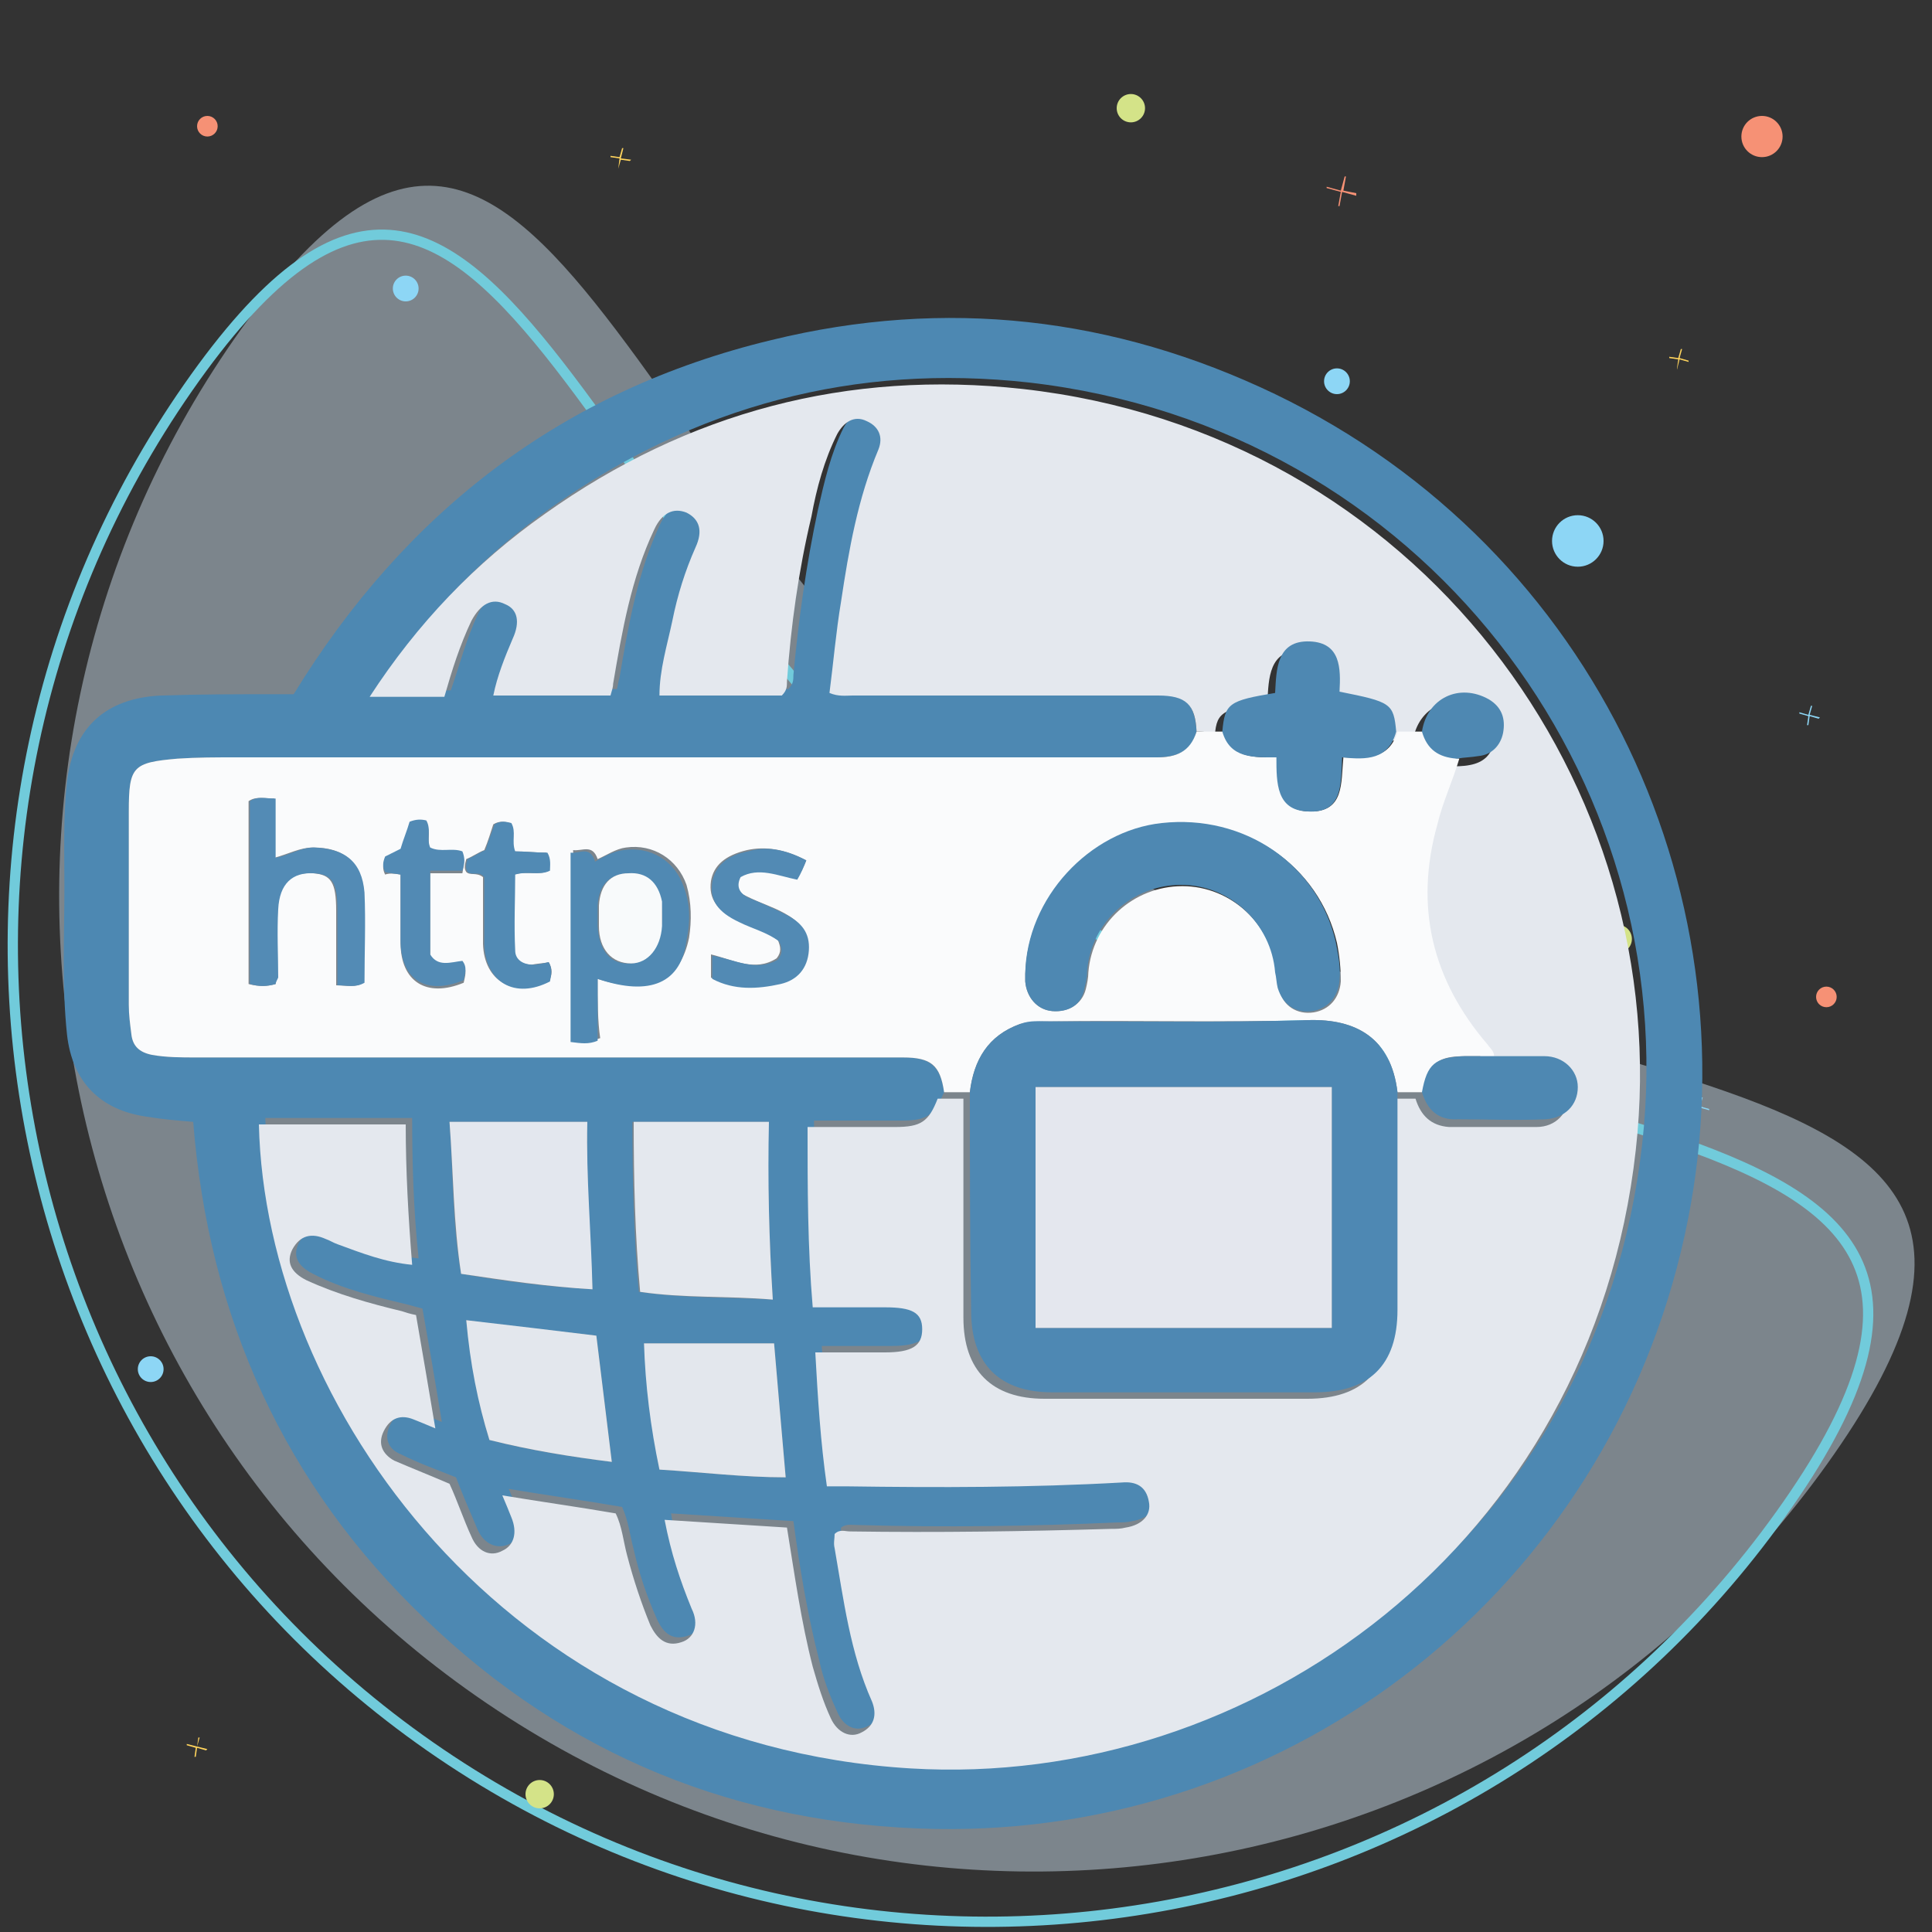 <svg xmlns="http://www.w3.org/2000/svg" viewBox="0 0 150 150" xml:space="preserve"><rect x="0" y="0" width="150" height="150" fill="#333333" stroke="none"/><path opacity=".46" fill="#D0E5F4" d="M142.4 112.9c-23.9 34.3-71.1 42.7-105.4 18.8S-5.7 60.6 18.2 26.3 47.7 40.5 82 64.4s84.3 14.2 60.4 48.5z"/><path fill="none" stroke="#71CBDB" stroke-width=".798" stroke-miterlimit="10" d="M138.8 116.8c-23.9 34.3-71.1 42.7-105.4 18.8S-9.3 64.4 14.6 30.1s29.5 14.2 63.8 38.2 84.3 14.2 60.4 48.5z"/><circle fill="#FFD45C" cx="67.5" cy="96.2" r="2.1"/><circle fill="#F69175" cx="136.8" cy="10.6" r="1.6"/><circle fill="#F69175" cx="16.1" cy="9.8" r=".8"/><circle fill="#F69175" cx="141.8" cy="77.4" r=".8"/><circle fill="#8DD6F5" cx="122.5" cy="42" r="2"/><circle fill="#8DD6F5" cx="31.5" cy="22.4" r="1"/><circle fill="#8DD6F5" cx="11.7" cy="106.3" r="1"/><circle fill="#8DD6F5" cx="103.8" cy="29.6" r="1"/><circle fill="#D4E388" cx="125.6" cy="72.9" r="1.1"/><circle fill="#D4E388" cx="87.8" cy="8.4" r="1.1"/><circle fill="#D4E388" cx="41.9" cy="139.3" r="1.1"/><circle fill="#D4E388" cx="50.5" cy="73.7" r="1.1"/><path fill="#F69175" d="m105.3 15-1-.2.2-1.1h-.1l-.3 1.1-1.1-.3v.1l1.1.3-.2 1.1h.1l.2-1.1 1.1.3z"/><path fill="#8DD6F5" d="m141.3 55.7-.8-.2.2-.7h-.1l-.2.7-.7-.2v.1l.7.2-.1.7h.1l.1-.7.7.2zM132.7 86.1l-.7-.2.2-.7h-.1l-.2.7-.7-.1.7.2-.1.7.2-.7.7.2z"/><path fill="#FFD45C" d="m49 12.4-.8-.1.2-.8h-.1l-.2.7-.7-.1v.1l.7.1-.1.8.2-.7.7.1zM131.1 28l-.7-.2.2-.7h-.1l-.2.7-.7-.1v.1l.7.1-.1.7v.1l.2-.8.7.2zM16.1 135.8l-.8-.2.2-.7h-.1l-.1.7-.8-.2v.1l.7.2-.1.7h.1l.1-.7.7.2z"/><path fill="#88A8BF" d="M109.4 57.7c-.4 0-.8.1-1.1-.3.4 0 .8 0 1.1.3z"/><path fill="#4D88B2" d="M15 87.1c-1.2-.1-2.4-.2-3.6-.4-3.6-.5-5.8-2.7-6.2-6.4-.4-3.8-.2-7.6-.2-11.4 0-2.7-.1-5.5.2-8.2.5-4.2 3-6.5 7.3-6.7 2.9-.1 5.9-.1 8.8-.1h1.5c8.7-14.2 20.9-23.6 37.1-27.5 13.5-3.3 26.6-1.8 39.1 4.2 25.1 12.1 37.5 39.4 31.8 65.3-6 27.4-30.3 46.6-58.2 46.1-15.3-.3-28.6-5.7-39.6-16.3-10.9-10.4-16.8-23.4-18-38.6zm77.9-30.3c-.4 1.6-1.6 2-3.1 2H18.3c-1.5 0-3 0-4.5.1-3.5.3-3.8.6-3.8 4.1v15c0 .8.1 1.5.2 2.3.1.9.6 1.4 1.6 1.6 1.1.2 2.3.2 3.4.2h54.9c2.1 0 2.9.6 3.2 2.7C72.5 86.6 72 87 70 87h-6.8c0 4.7 0 9.3.4 14h5.6c2.1 0 2.9.4 2.9 1.7 0 1.3-.8 1.8-2.9 1.8h-5.4c.3 3.6.4 7 .9 10.4h1.6c7.1.1 14.2.1 21.3-.3 1.1-.1 1.9.3 2.1 1.5.2 1-.5 1.8-1.8 2-.4.1-.7.1-1.1.1-6.8.3-13.5.4-20.3.2-.4 0-.8-.1-1.2.2 0 .3-.1.7 0 1.1.7 4 1.2 8.1 2.9 11.9.5 1 .3 1.9-.8 2.4-.9.5-1.9.1-2.4-1.1-.6-1.3-1.1-2.6-1.4-4-.9-3.5-1.5-7.1-2-10.8-3.2-.2-6.3-.4-9.5-.6.4 2.6 1.2 4.8 2.1 6.9.5 1.3.2 2.3-.8 2.6-1.2.4-1.9-.2-2.4-1.3-.8-1.8-1.4-3.6-1.8-5.4-.3-1.1-.4-2.2-.9-3.3-2.9-.5-5.8-.9-8.8-1.4.3.7.5 1.2.7 1.7.5 1.2.2 2.2-.7 2.6-.9.4-1.9 0-2.4-1.1-.6-1.4-1.2-2.8-1.7-4.1-1.5-.6-2.9-1.1-4.3-1.8-1-.4-1.3-1.3-.8-2.3.5-1 1.3-1.3 2.3-.9.5.2 1 .4 1.7.7-.5-3.1-1-6-1.5-8.8-.4-.1-.7-.2-1.1-.3-2.5-.6-5.1-1.2-7.4-2.4-1.2-.6-1.6-1.4-1.1-2.4.6-1.1 1.5-1.2 2.6-.8.3.1.6.3.9.4 1.9.7 3.7 1.4 5.8 1.6-.4-3.8-.5-7.3-.5-10.9H20.6c.5 21.7 19.1 48.2 50.6 50 26.5 1.6 52.9-17.5 56.3-48 3.2-28.5-17.1-55.6-47.6-59.1-13.5-1.5-25.9 1.8-37.1 9.7-5.4 3.8-9.9 8.5-13.6 14.2H35c.7-2 1.2-4 2.1-5.9.6-1.3 1.6-1.8 2.6-1.3s1.2 1.4.6 2.7c-.6 1.4-1.2 2.8-1.5 4.4h9.1c.1-.4.1-.6.2-.9.7-4.1 1.4-8.2 3.2-12 .6-1.2 1.5-1.7 2.5-1.3 1 .5 1.3 1.4.7 2.7-.8 1.8-1.4 3.8-1.8 5.7-.4 1.9-1 3.8-1 5.8h9.5c.4-.4.4-.7.4-1.1.4-4.3 1-8.6 1.9-12.8.5-2.2 1-4.4 2-6.4.5-.9 1.2-1.4 2.3-1 1 .4 1.4 1.2.9 2.2-1.6 3.8-2.3 7.8-2.9 11.8-.4 2.4-.6 4.8-.9 7.1.7.3 1.3.2 1.8.2h23.7c1.6.5 2.4 1.2 2.5 3.3zM60 100.9c-.3-4.8-.4-9.3-.4-13.8H49.1c0 4.5.1 8.9.5 13.2 3.4.5 6.8.4 10.4.6zM45.6 87.1H34.9c.3 4 .2 7.9.9 11.8 3.4.6 6.7 1 10.2 1.2-.2-4.4-.5-8.7-.4-13zm14.5 17.2H50c.2 3.2.6 6.5 1.2 9.8 3.3.2 6.5.6 9.8.6-.3-3.5-.6-6.8-.9-10.4zm-23.9-1.8c.4 3.3.9 6.4 1.8 9.3 3.1.8 6.3 1.3 9.5 1.7-.4-3.3-.8-6.5-1.2-9.8-3.3-.4-6.6-.7-10.1-1.2z"/><path fill="#E4E8EE" d="M92.9 56.8c-.1-2.1-.8-2.8-3-2.8H66.2c-.5 0-1.1.1-1.8-.2.3-2.3.5-4.7.9-7.1.6-4 1.3-8 2.9-11.8.4-1 0-1.8-.9-2.2-1-.5-1.8.1-2.3 1-1 2-1.6 4.2-2 6.4-1 4.2-1.6 8.5-1.9 12.8 0 .4 0 .7-.4 1.1h-9.5c0-2 .6-3.9 1-5.8.4-2 1-3.9 1.8-5.7.6-1.3.3-2.2-.7-2.7-1-.4-1.9 0-2.5 1.3-1.8 3.8-2.5 7.9-3.2 12 0 .3-.1.5-.2.9h-9.1c.3-1.5.9-3 1.5-4.4.6-1.3.4-2.3-.6-2.7-1-.5-1.9 0-2.6 1.3-.9 1.9-1.5 3.8-2.1 5.9h-5.8c3.7-5.7 8.2-10.4 13.6-14.2 11.1-7.9 23.5-11.2 37.1-9.7 30.5 3.4 50.8 30.6 47.6 59.1-3.4 30.6-29.8 49.6-56.3 48-31.5-1.9-50.1-28.3-50.6-50h11.4c0 3.6.2 7.2.5 10.9-2.1-.2-3.9-.9-5.8-1.6-.3-.1-.6-.3-.9-.4-1.1-.5-2-.3-2.6.8-.5 1-.1 1.8 1.1 2.4 2.4 1.1 4.9 1.8 7.4 2.4.3.1.6.2 1.1.3.5 2.9 1 5.8 1.5 8.8-.7-.3-1.2-.5-1.7-.7-1-.4-1.8-.1-2.3.9-.5 1-.1 1.8.8 2.3 1.4.6 2.9 1.2 4.3 1.8.6 1.3 1.1 2.8 1.7 4.1.5 1.2 1.5 1.6 2.4 1.1.9-.4 1.2-1.4.7-2.6-.2-.5-.4-1-.7-1.7 3 .5 5.9.9 8.8 1.4.5 1 .6 2.2.9 3.3.5 1.9 1.1 3.7 1.8 5.4.5 1 1.2 1.7 2.4 1.3 1-.3 1.4-1.4.8-2.6-.9-2.2-1.6-4.3-2.1-6.9 3.2.2 6.3.4 9.5.6.6 3.7 1.1 7.3 2 10.8.4 1.4.8 2.7 1.4 4 .5 1.1 1.5 1.6 2.4 1.1 1-.5 1.2-1.4.8-2.4-1.7-3.8-2.2-7.9-2.9-11.9-.1-.4 0-.7 0-1.1.4-.4.8-.2 1.2-.2 6.8.1 13.5 0 20.3-.2.4 0 .7 0 1.1-.1 1.3-.2 2-1 1.8-2-.2-1.2-1-1.6-2.1-1.5-7.1.4-14.2.4-21.3.3h-1.6c-.5-3.5-.7-6.8-.9-10.4h5.4c2.1 0 2.9-.5 2.9-1.8s-.8-1.7-2.9-1.7h-5.6c-.4-4.7-.4-9.3-.4-14h6.8c2 0 2.6-.4 3.3-2.2h2v17c0 4.1 2.2 6.3 6.3 6.3h20.4c4.3 0 6.4-2.2 6.4-6.4V85.3h2c.4 1.3 1.2 2.1 2.6 2.2h6.8c1.5 0 2.5-1.1 2.5-2.5 0-1.3-1.1-2.4-2.6-2.4h-4c0-.4-.3-.6-.5-.9-4.3-5-5.7-10.7-3.9-17.1.5-1.8 1.2-3.4 1.7-5.1.5 0 1.1 0 1.6-.1 1.1-.2 1.7-.8 1.9-1.8.2-1.1-.1-2-1.1-2.6-2.3-1.3-4.8-.1-5.2 2.5h-2.1c-.2-2.1-.4-2.3-4.2-3.1.1-1.8.1-3.9-2.3-3.9-2.6-.1-2.6 2.2-2.7 4-3.7.6-4 .8-4.1 3 0-.7-.7-.7-1.4-.7z"/><path fill="#FAFBFC" d="M92.9 56.8H95c.6 2.1 2.4 2 4.2 2 0 2 0 4.1 2.4 4.2 2.8.1 2.5-2.2 2.7-4.2 1.9.1 3.6.1 4.2-2h2.1c.4 1.3 1.4 2 2.7 2.1-.5 1.7-1.3 3.4-1.7 5.1-1.8 6.4-.4 12.1 3.9 17.1.2.3.5.5.5.9h-2.2c-2.2 0-2.8.5-3.3 2.8h-2c-.5-4.2-3.2-5.7-6.9-5.6-6.7.2-13.4 0-20.1.1-.8 0-1.5 0-2.3.2-2.5.9-3.6 2.8-3.9 5.3h-2c-.3-2.1-1-2.7-3.2-2.7H15.2c-1.1 0-2.3 0-3.4-.2-1-.2-1.5-.7-1.6-1.6-.1-.8-.2-1.5-.2-2.3V63c0-3.5.3-3.8 3.8-4.1 1.5-.1 3-.1 4.5-.1h71.5c1.5 0 2.6-.4 3.1-2zM79.6 75.6v.6c.1 1.2.9 2.2 2.1 2.3 1.2.1 2.3-.5 2.6-1.7.1-.4.2-.9.2-1.3.3-3.8 3.5-6.7 7.3-6.7s7 3 7.3 6.8c0 .4.1.8.2 1.2.3 1.3 1.4 2 2.7 1.8 1.2-.2 2-1.1 2.1-2.4 0-1-.1-2-.3-3-1.4-6-7.1-9.9-13.5-9.2-5.7.5-10.5 5.7-10.7 11.6zm-33.2.4c4.1 1.3 6.4.2 7.1-3.2.2-1.3.2-2.7-.2-4.1-.7-2-2.6-3.2-4.7-2.9-.8.1-1.5.6-2.2.9-.4-1.2-1.2-.6-1.9-.7v14.7c.7.1 1.3.2 2.1-.1-.2-1.3-.2-2.9-.2-4.6zm-25 .4c0-.2.1-.4.1-.5v-5.3c.1-2 1-2.9 2.8-2.8 1.4.1 1.8.7 1.8 2.9v5.8c.8 0 1.5.2 2.1-.2 0-2.3.1-4.6 0-7-.2-2.4-1.5-3.5-3.9-3.5-1 0-1.9.5-3 .8V62c-.8 0-1.4-.2-2 .2v14.2c.8.2 1.4.2 2.1 0zm41.2-9.6c-1.7-.9-3.2-1.1-4.6-.8-1.7.4-2.6 1.2-2.8 2.4-.2 1.4.5 2.3 2.1 3.1 1.1.5 2.2.8 3.1 1.5.2.5.3.9-.1 1.4-1.7 1.1-3.4.1-5.1-.3v1.8c1.7.9 3.5.8 5.3.4 1.3-.3 2.1-1.3 2.2-2.6.1-1.4-.7-2.2-1.8-2.8-.9-.5-1.9-.8-2.9-1.3-.7-.3-1-.8-.6-1.6 1.5-.8 2.9-.1 4.4.2.4-.4.6-.9.8-1.4zm-20 7.9c-.4.1-.9.1-1.3.2-.7 0-1.3-.3-1.4-1.1-.1-2 0-4 0-5.9 1-.3 1.9.1 2.7-.3 0-.5.1-.9-.2-1.4-.8 0-1.6-.1-2.5-.1-.4-.8.1-1.5-.3-2.2-.4-.1-.8-.2-1.3.1-.2.6-.4 1.3-.7 2-.5.2-.9.5-1.4.7-.1.4-.2.7 0 1 .3.3.8 0 1.3.4v5.2c.1 2.9 2.4 4.2 5.1 2.9.3-.5.3-1 0-1.5zm-11.5-6.8v5.3c0 3 2 4.3 4.9 3.1.1-.5.3-1-.1-1.5-.9.1-1.8.5-2.5-.5v-6.5h2.5c.1-.6.2-1.1 0-1.5-.8-.3-1.7.1-2.5-.3-.3-.7.1-1.4-.3-2.1-.4-.2-.8-.2-1.3.1-.2.6-.5 1.4-.7 2.1-.5.2-.9.4-1.2.6-.2.4-.2.8 0 1.2.3-.1.6-.1 1.2 0z"/><path fill="#E4E8EE" d="M60 100.9c-3.6-.3-6.9-.1-10.3-.6-.4-4.4-.5-8.7-.5-13.2h10.5c-.1 4.5 0 9.1.3 13.8z"/><path fill="#E3E7EE" d="M45.6 87.1c-.1 4.3.3 8.6.4 13-3.5-.2-6.8-.7-10.2-1.2-.6-3.9-.6-7.8-.9-11.8h10.7z"/><path fill="#E3E7ED" d="M60.1 104.3c.3 3.6.6 6.9.9 10.4-3.3 0-6.5-.4-9.8-.6-.7-3.3-1.1-6.6-1.2-9.8h10.1zM36.2 102.5c3.5.4 6.8.8 10.1 1.2.4 3.3.8 6.5 1.2 9.8-3.2-.4-6.3-.9-9.5-1.7-.9-2.9-1.5-5.9-1.8-9.3z"/><path fill="#4E88B3" d="M75.3 84.8c.3-2.5 1.4-4.4 3.9-5.3.8-.3 1.5-.2 2.3-.2 6.7 0 13.4.1 20.1-.1 3.7-.1 6.4 1.4 6.9 5.6v16.9c0 4.3-2.2 6.4-6.4 6.4H81.7c-4.1 0-6.3-2.2-6.3-6.3-.1-5.7-.1-11.3-.1-17zm28.1 18.3V84.4h-23v18.7h23z"/><path fill="#4E88B2" d="M108.4 56.8c-.6 2.2-2.3 2.2-4.2 2-.1 2 .1 4.4-2.7 4.2-2.4-.1-2.4-2.2-2.4-4.2-1.8 0-3.6.1-4.2-2 .2-2.2.5-2.4 4.1-3 .1-1.8.1-4.1 2.7-4 2.4.1 2.4 2.1 2.3 3.9 4 .8 4.2.9 4.4 3.1zM110.4 84.8c.4-2.2 1-2.7 3.3-2.8h6.2c1.5 0 2.6 1.1 2.6 2.4 0 1.4-1 2.4-2.5 2.5-2.3.1-4.5 0-6.8 0-1.6.1-2.4-.8-2.8-2.1zM113.1 58.9c-1.4-.1-2.3-.7-2.7-2.1.4-2.6 2.9-3.8 5.2-2.5 1 .6 1.3 1.5 1.1 2.6-.2 1-.9 1.7-1.9 1.8-.6.1-1.1.1-1.7.2zM79.6 75.6c.1-5.9 5-11.1 10.6-11.7 6.4-.7 12.1 3.2 13.5 9.2.2 1 .4 2 .3 3-.1 1.3-.9 2.2-2.1 2.4-1.3.2-2.3-.5-2.7-1.8-.1-.4-.1-.8-.2-1.2-.3-3.8-3.5-6.8-7.3-6.8s-7 2.9-7.3 6.7c0 .5-.1.9-.2 1.3-.2 1.3-1.2 1.9-2.5 1.8-1.2-.1-2-1.1-2.1-2.3v-.6z"/><path fill="#5089B3" d="M46.4 76v4.8c-.7.3-1.3.2-2.1.1V66.2c.7.1 1.5-.6 1.9.7.7-.4 1.4-.8 2.2-.9 2.1-.3 4 .8 4.7 2.9.5 1.3.5 2.7.2 4.1-.4 3.3-2.8 4.4-6.9 3zm5-5c0-.1 0-.5-.1-1-.3-1.5-1.2-2.3-2.6-2.2-1.4.1-2.2.9-2.3 2.5v1.6c.1 1.9 1 3 2.5 2.9 1.4 0 2.3-1.2 2.4-2.9.1-.1.1-.3.1-.9z"/><path fill="#538BB5" d="M21.4 76.4c-.7.2-1.3.2-2 0V62.2c.6-.4 1.2-.2 2-.2v4.6c1.1-.2 1.9-.8 3-.8 2.4.1 3.7 1.1 3.9 3.5.1 2.3 0 4.6 0 7-.7.4-1.3.2-2.1.2v-5.8c0-2.2-.4-2.8-1.8-2.9-1.7-.1-2.7.8-2.8 2.8-.1 1.8 0 3.6 0 5.3-.1.2-.2.4-.2.5z"/><path fill="#528AB4" d="M62.6 66.8c-.2.5-.4 1-.7 1.5-1.5-.3-3-1-4.4-.2-.4.8 0 1.3.6 1.6 1 .4 1.9.8 2.9 1.3 1.2.6 1.9 1.4 1.8 2.8-.1 1.4-.9 2.3-2.2 2.6-1.8.4-3.6.5-5.3-.4v-1.8c1.8.3 3.4 1.3 5.1.3.4-.5.3-.9.1-1.4-.9-.7-2.1-1-3.1-1.5-1.7-.8-2.3-1.7-2.1-3.1.2-1.2 1.1-2.1 2.8-2.4 1.3-.4 2.8-.2 4.5.7z"/><path fill="#518AB4" d="M42.6 74.7c.3.5.2 1 .1 1.5-2.7 1.4-5 .1-5.1-2.9v-5.2c-.4-.5-.9-.1-1.3-.4-.2-.3-.1-.7 0-1 .5-.2.9-.5 1.4-.7.2-.7.5-1.4.7-2 .5-.3.9-.2 1.3-.1.4.7 0 1.4.3 2.2.8 0 1.6.1 2.5.1.3.5.2 1 .2 1.4-.8.4-1.7 0-2.7.3 0 1.9-.1 3.9 0 5.9 0 .7.6 1.1 1.4 1.1.3 0 .8-.1 1.2-.2z"/><path fill="#528AB4" d="M31.1 67.9c-.5-.1-.9-.1-1.2-.2-.2-.4-.2-.7 0-1.2l1.2-.6c.2-.7.5-1.4.7-2.1.5-.2.9-.2 1.3-.1.4.7 0 1.4.3 2.1.8.4 1.7 0 2.5.3.2.5.2.9 0 1.5h-2.5v6.5c.6 1 1.6.6 2.5.5.4.5.2 1 .1 1.5-2.9 1.2-4.9 0-4.9-3.1v-5.1z"/><path fill="#E4E7EE" d="M103.4 103.1h-23V84.4h23v18.7z"/><path fill="#F8FAFB" d="M51.4 71v.9c-.1 1.7-1.1 2.9-2.4 2.9-1.5 0-2.5-1.1-2.5-2.9v-1.6c.1-1.6.9-2.5 2.3-2.5 1.4-.1 2.3.7 2.6 2.2v1z"/></svg>